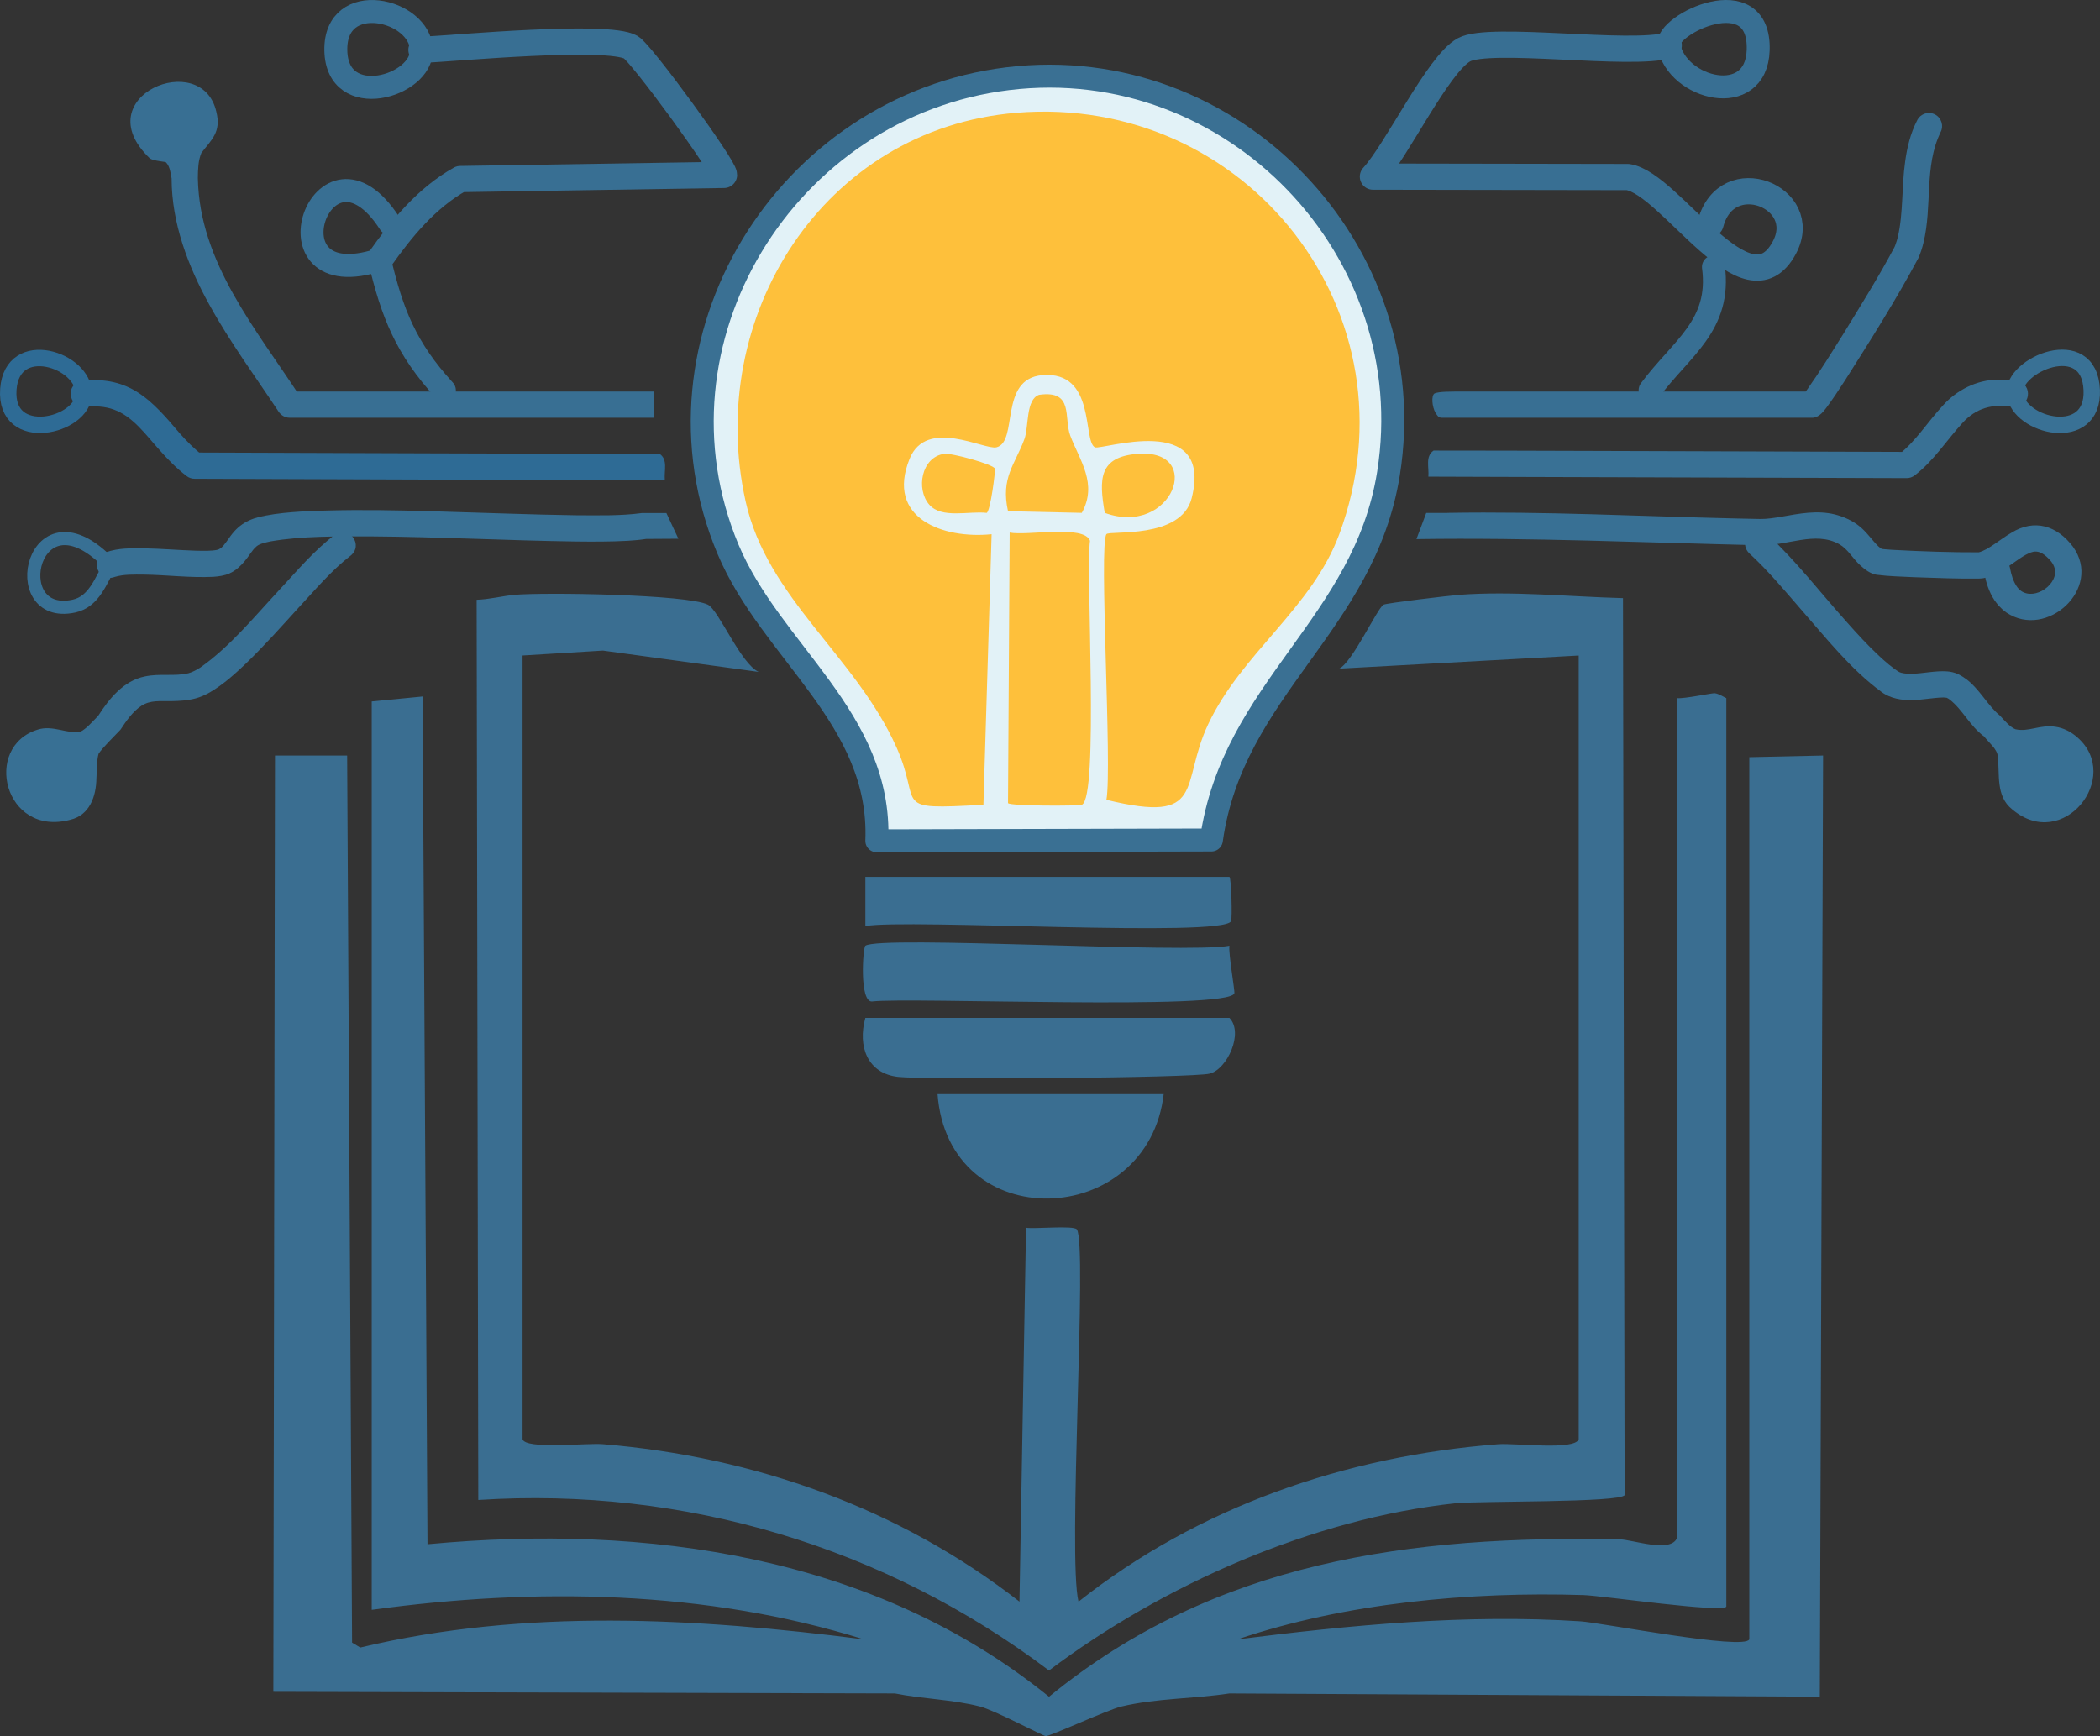 <?xml version="1.0" encoding="UTF-8"?>
<svg id="Layer_2" data-name="Layer 2" xmlns="http://www.w3.org/2000/svg" viewBox="0 0 1020 843.38"><rect x="0" y="0" width="1020" height="843.38" fill="#333333" stroke="none"/>
  <defs>
    <style>
      .cls-1 {
        fill: #2e6b95;
      }

      .cls-2 {
        stroke: #387094;
        stroke-width: 6.37px;
      }

      .cls-2, .cls-3, .cls-4, .cls-5, .cls-6 {
        fill: none;
      }

      .cls-2, .cls-3, .cls-4, .cls-5, .cls-6, .cls-7 {
        stroke-linecap: round;
        stroke-linejoin: round;
      }

      .cls-8 {
        fill: #386f93;
      }

      .cls-3 {
        stroke: #397195;
      }

      .cls-3, .cls-6 {
        stroke-width: 7.97px;
      }

      .cls-9 {
        fill: #387094;
      }

      .cls-10 {
        fill: #397195;
      }

      .cls-11 {
        fill: #3a6e91;
      }

      .cls-4, .cls-5 {
        stroke: #386f93;
      }

      .cls-4, .cls-7 {
        stroke-width: 11.15px;
      }

      .cls-5 {
        stroke-width: 12.74px;
      }

      .cls-6 {
        stroke: #2e6b95;
      }

      .cls-12 {
        fill: #fec03b;
      }

      .cls-7 {
        fill: #e2f2f7;
        stroke: #3a7093;
      }
    </style>
  </defs>
  <g id="Layer_1-2" data-name="Layer 1">
    <g id="Generative_Object" data-name="Generative Object">
      <g>
        <g>
          <path class="cls-11" d="M832.92,336.77c2.09.31,3.72,1.52,5.58,2.39v441.29c-1.27,3.28-60.38-5.29-69.3-5.58-55.25-1.74-115.88,3.8-168.07,21.51,54.75-6.94,111.04-12.38,166.48-8.76,10.3.67,79.63,14.23,82.05,8.76v-428.55l35.84-.8-1.59,457.22-286.76-1.59c-17.36,2.66-35.41,2.27-52.57,6.37-6.8,1.63-34.69,14.56-36.64,14.34-1.74-.2-24.69-12.49-31.86-14.34-13.49-3.48-27.81-3.63-41.42-6.37l-301.89-.8.8-454.83h35.05l2.39,430.94,3.98,2.39c80.13-19.18,163.57-14.36,244.54-3.98-76.73-23.99-159.64-25.24-238.97-14.34v-441.29l24.69-2.39,2.39,411.82c106.57-10.03,217.17,5.44,301.89,74.08,80.63-66.02,175.69-78.53,277.2-76.47,6.41.13,24.89,6.93,27.88-.8v-407.84c3.3.41,17.19-2.56,18.32-2.39Z"/>
          <path class="cls-11" d="M249.84,288.97c13.97-1.31,83.86-.28,93.99,4.78,5.31,2.65,15.93,28.72,24.69,32.66l-75.67-10.36-39.03,2.39v380.75c1.53,5.04,31.13,1.73,39.03,2.39,73.57,6.11,144.03,31.01,202.32,76.47l3.19-181.61c4.04.67,23.25-1.24,24.69.8,5.23,7.37-4.56,159.34.8,180.82,58.22-46.14,130.05-70.81,203.92-76.47,8.28-.63,37,3.12,39.03-2.39v-380.75l-116.3,6.37c6.49-3.2,18.55-29.55,21.51-31.07,1.64-.84,32.35-4.45,36.64-4.78,25.68-1.97,53.87.91,79.66,1.59l.8,435.72c-1.67,3.75-71.23,2.83-82.05,3.98-69.25,7.37-142.39,39.64-197.55,81.25-79.5-59.98-177.05-89.35-277.2-82.84l-.8-437.31c6.04-.16,12.46-1.84,18.32-2.39Z"/>
        </g>
        <g>
          <path class="cls-11" d="M420.31,459.44c7.21-5.11,155.64,3.93,176.84,0-.55,3.79,2.72,21.99,2.39,23.1-2.52,8.43-157.76,1.82-176.04,3.98-6.18.25-4.38-26.23-3.19-27.08Z"/>
          <path class="cls-11" d="M420.31,494.49h176.84c7.07,7.24-1.08,24.93-9.56,27.08-8.45,2.15-138.32,3.04-151.35,1.59-14.84-1.65-19.78-14.74-15.93-28.68Z"/>
          <path class="cls-11" d="M455.35,531.13h109.92c-7.39,66.21-104.93,70.12-109.92,0Z"/>
          <path class="cls-11" d="M420.31,425.98h176.84c.93.66,1.43,20.08.8,21.51-3.6,8.12-157.56-1.25-177.63,2.39v-23.9Z"/>
          <g>
            <path class="cls-7" d="M489.61,38.22c109.2-13.3,202.07,83.51,184.8,191.81-11.76,73.75-75.72,104.59-86.02,178.03l-162.51.4c2.39-59.56-51.4-91.77-72.33-141.79-42.25-100.96,27.84-215.27,136.05-228.45Z"/>
            <g>
              <path class="cls-12" d="M493.59,54.79c111.96-9.24,196.42,97.82,156.92,204.71-13.31,36.02-47.44,57.79-63.72,92.4-13.84,29.42-.5,48.56-49.39,36.64,2.86-15.68-3.73-123.78,0-129.04,1.38-1.95,36.32,2.71,41.42-17.52,10.67-42.36-43.96-23.14-47-24.69-6.05-3.09.66-37.15-25.49-35.05-21.34,1.72-11.55,32.28-22.3,35.05-5.8,1.49-34.03-14.64-42.22,5.58-11.71,28.9,16.26,39.06,39.83,36.64l-3.98,131.43c-45.76,2.55-29.4.74-42.22-27.88-19.89-44.43-62.76-72.23-73.28-119.48-19.96-89.65,37.83-181.06,131.43-188.78Z"/>
              <path class="cls-12" d="M490.4,258.71c8.79,1.69,36.06-3.95,39.03,3.98-2.12,15.36,4.41,125.05-3.98,128.25-1.68.64-34.81.67-35.84-.8l.8-131.43Z"/>
              <path class="cls-12" d="M504.74,191.79c17.06-2.41,11.82,11.21,15.13,19.91,4.6,12.09,13.38,23.28,5.58,37.44l-35.84-.8c-3.66-16.35,3.45-22.74,7.97-35.05,2.19-5.96.56-19.32,7.17-21.51Z"/>
              <path class="cls-12" d="M552.53,220.47c32.88-2.57,16.88,40.59-15.93,28.68-2.83-16.36-2.97-27.2,15.93-28.68Z"/>
              <path class="cls-12" d="M458.54,220.47c3.62-.53,24.01,5.12,24.69,7.17.35,1.04-2.17,20.7-3.98,21.51-8.63-.99-21.82,2.94-27.88-3.98-6.59-7.53-3.84-23.09,7.17-24.69Z"/>
            </g>
          </g>
        </g>
      </g>
      <g>
        <path class="cls-3" d="M978.64,191.33c1.81,15.93,38.38,24.6,37.35-1.81-1.1-28.39-38.96-12.28-37.35,1.81Z"/>
        <path class="cls-10" d="M977.71,197.63c-9.88-1.54-17.86.44-24.67,8-7.3,7.98-13.83,18.24-22.97,25.26-1.17.93-2.58,1.38-3.97,1.38l-208.7-.64c-14.59-.05-23.62-.08-23.62-.08.39-4.65-1.61-9.81,2.53-12.66,2.86-.13,220.13.64,229.82.64,0,0-3.97,1.38-3.97,1.38,8.55-6.71,13.9-15.72,21.64-24.04,6.55-7.31,16.34-12.36,26.32-12.4,3.25-.1,6.39.15,9.45.57,8.35,1.46,6.62,13.61-1.86,12.61h0Z"/>
        <path class="cls-9" d="M702.97,249.15c47-.78,93.65,1.66,140.49,2.73,0,0,11.64.24,11.64.24,3.13.03,6.67-.5,10.42-1.15,8.24-1.43,16.99-3.22,25.76-1.05,4.17,1.08,8.25,2.87,11.65,5.55,3.67,2.85,6.4,7.01,9.38,9.91.76.7,1.38,1.18,2.19,1.59.02.01.04.02-.08-.04-.25-.12-.52-.22-.79-.29.77.11,4.11.38,5.48.46,13.53.76,29.59,1.28,41.98,1.21,4.63-1.09,10.58-6.47,15.84-9.48,11.25-6.96,22.24-3.47,29.96,6.79,14.53,20.26-12.79,45.16-32.38,31.93-1.33-.89-2.76-2.28-3.86-3.45-.34-.44-1.45-1.88-1.81-2.36-2.88-4.34-4.22-8.94-5.05-13.34-.65-3.46,1.63-6.79,5.09-7.44,3.46-.65,6.79,1.63,7.44,5.09.58,3.26,1.61,6.36,3.08,8.56,5.13,8.2,17.87,2.05,18.82-6.16.14-2.24-.84-4.49-2.33-6.15-2.2-2.52-5.27-5.19-8.78-4.13-3.83.98-9.12,5.48-13.24,8.06-2.82,1.83-6.34,3.69-9.89,4.51-.63.2-1.97.3-2.68.31-10.43.14-20.77-.28-31.15-.64-6.21-.31-12.43-.4-18.68-1.21-3.01-.46-5.72-2.59-7.86-4.52-3.92-3.55-5.96-7.86-10.25-10.31-11.61-6.55-25.44.9-38.43.51-55.47-1.25-111.65-3.82-166.95-2.99,1.03-2.62,3.45-9.29,4.77-12.72,2.09,0,7.58,0,10.25,0h0Z"/>
        <path class="cls-9" d="M858.31,259.42c14.19,13.19,25.72,28.32,38.53,42.6,5.16,5.82,10.29,11.44,15.89,16.65,2.73,2.57,6.62,5.94,9.59,7.72,1.26.7,3.64.99,6.27.93,5.21-.08,11.63-1.58,17.16-1.16,1.74.1,3.69.59,5.38,1.34,1.28.64,2.7,1.53,3.85,2.37,6.5,4.82,10.56,13.01,16.37,17.72,2.02,2.17,5.02,5.71,7.58,6.67,6.41,1.48,11.97-2.4,19.5-1.19,3.81.53,7.52,2.42,10.65,5.21,21.86,19.19-7.02,55.89-31.79,34.85-8.06-6.45-5.91-17.08-6.94-25.74-.25-3.45-4.31-6.62-6.62-9.58-7.14-5.34-10.28-12.89-16.76-17.99-.43-.32-.91-.59-1.36-.83,0,0-.02.02-.02.02-.01,0-.02,0-.03,0,.05-.03-.17-.04-.31-.06-.21-.06-1.01-.11-1.3-.12-5.15.1-9.55,1.14-15.09,1.25-5.06.22-10.97-.85-15.01-3.96-15.06-11.07-26.81-26.11-39.01-39.99-8.06-9.3-16.15-19.03-25.09-27.23-6.04-5.81,2.05-14.92,8.55-9.45h0Z"/>
        <path class="cls-5" d="M810.52,21.98c-18.42,5.48-86.99-4.66-99.47,2.22-12.61,6.95-32.62,49.07-44.2,61.6l123.85.21c20.81,3.11,57.93,68.05,75.98,34.29,13.14-24.58-28.08-41.11-35.84-11.68"/>
        <path class="cls-4" d="M832.24,129.67c3.73,28.51-15.5,39.33-30.76,59.85"/>
        <path class="cls-8" d="M942.53,64.32c-8.03,16.49-3.88,35.71-8.3,53.69-.57,2.39-1.41,5.06-2.44,7.33-10.92,20.46-23.27,39.92-35.66,59.47-2.95,4.53-5.92,9.12-9.2,13.48-.64.81-1.29,1.63-2.1,2.45-1.32,1.27-3.06,2.34-4.92,2.2,0,0-172.06,0-172.06,0-1.7,0-4.32,0-6,0-2.97.09-3.05-.1-4.53-2.24-1.8-3.16-2.21-8.52-.55-9.57,2.46-1.02,7.92-.83,11.08-.93h172.06l-3.13.82c-.33.15-.64.37-.88.63,0-.01.09-.12.14-.17.51-.56,1.25-1.59,1.73-2.24,6.21-8.77,11.89-17.97,17.61-27.11,8.45-13.81,17.09-27.6,24.67-41.83,0,0,.22-.45.22-.45.17-.36.3-.67.44-1.13.35-.99.92-2.69,1.13-3.76,2.66-11.52,1.77-24.36,3.54-36.6.91-6.58,2.48-13.48,5.89-20.05,1.62-3.12,5.47-4.34,8.59-2.71,3.17,1.64,4.36,5.58,2.65,8.71h0Z"/>
        <path class="cls-4" d="M810.52,21.98c3.92,21.43,42.53,31.02,43.45,2.39,1.12-34.81-45.3-12.51-43.45-2.39Z"/>
        <path class="cls-1" d="M40.04,184.94c23.08-2.35,33.66,9.5,47.13,25.42,3.59,4.06,7.22,7.74,11.21,10.78,0,0-3.84-1.31-3.84-1.31,28.64.08,201.12.76,225.84.64,4.12,2.84,2.14,7.97,2.52,12.6-8.84.02-30.77.12-42.01.15l-186.39-.64c-1.44,0-2.78-.49-3.84-1.31-4.93-3.76-9.17-8.13-13-12.45-6.95-7.66-13.03-16.52-22.5-19.9-4.19-1.51-8.94-1.79-13.87-1.3-8.39.53-9.65-11.55-1.23-12.68h0Z"/>
        <path class="cls-4" d="M189.37,108.63c-32.62-50.74-63.22,36.66-5.04,17.54"/>
        <path class="cls-5" d="M204.71,24.25c17.09-.86,90.31-7.77,101.69-1.32,5.15,2.92,45.44,58.19,45.27,62.03l-128.11,2.02c-16.5,9.27-28.54,24.07-39.23,39.21"/>
        <path class="cls-4" d="M184.33,126.18c6.11,25.96,12.88,43.11,31.51,63.43"/>
        <path class="cls-8" d="M96.11,86.62c.78,40.94,28.31,73.28,49.92,106.44,0,0-5.32-2.86-5.32-2.86h176.83s0,12.74,0,12.74c0,0-6.37,0-6.37,0h-170.46c-2.21,0-4.17-1.16-5.32-2.86-11.18-16.9-23.53-33.58-33.71-52.06-10.32-18.67-18.29-39.54-18.33-61.35-.43-2.53-.85-5.71-2.57-7.64-.3-.29-.28-.29-.74-.36-2.14-.35-6.19-.75-7.39-1.85-31.17-29.97,25.42-53.35,32.41-22.59,2.53,10.02-2.4,13.67-7.24,20.06-1.56,3.68-1.66,7.87-1.72,12.33h0Z"/>
        <path class="cls-4" d="M204.71,24.25c-.52-19.92-42.09-29.49-41.59.19s42.05,17.63,41.59-.19Z"/>
        <path class="cls-9" d="M170.12,270.06c-9.27,7.17-17.06,16.52-25.12,25.17-8.28,9.11-16.52,18.37-25.64,27.19-5.14,4.89-10.84,10.08-17.43,13.93-2.12,1.19-4.42,2.27-6.8,2.9-3.89,1.06-8.17,1.31-11.89,1.35-5.67.1-10.04-.58-14.51,2.23-4.3,2.82-7.43,7.44-10.24,11.68-2.94,3.12-8.75,8.73-10.62,11.68-.94,3.46-.76,7.38-1.04,11.98-.13,8.65-3.25,17.8-12.6,20.03-32.21,8.63-42.8-35.52-15.88-43.77,7.34-2.36,14.59,2.36,20.72,1.01,2.67-1.17,6.25-5.31,8.64-7.72,5.35-8.35,12.39-17.07,22.63-19.1,7.4-1.58,14.37.07,21.19-1.56,1.96-.51,4.04-1.69,5.76-2.77,14.42-10.15,26.04-24.48,38.27-37.6,8.69-9.34,16.8-19.1,27.12-26.96,6.99-4.71,14.2,5.12,7.44,10.35h0Z"/>
        <path class="cls-9" d="M51.2,268.33c6.88-2.28,12.31-1.94,18.88-1.96,8.51.17,16.65.88,24.98,1.15,3.67.05,7.57.26,10.88-.5,2.28-1.05,3.06-2.57,5.31-5.6,4.34-6.45,9.49-9.49,17.6-10.92,5.99-1.16,11.67-1.62,17.36-2,33.53-1.73,66.96.11,100.33,1,11.07.34,22.12.67,33.13.81,10.66.03,21.61.35,32.09-1.07,3.13,0,9.43,0,11.92,0,1.51,3.41,4.76,10.08,5.82,12.47-3.26.06-11.42.07-15.67.1-3.13.49-6.04.72-8.93.9-8.48.47-16.96.43-25.39.34-33.25-.48-66.57-2.25-99.7-2.48-16.15.05-32.73-.27-48.46,2.44-2.24.51-5.08,1.01-6.75,2.4-1.21,1.04-1.92,2.01-3.01,3.51-2.47,3.61-5.76,7.74-10.14,9.65-2.37,1.09-5.54,1.49-7.82,1.64-11.37.54-22.61-.92-33.78-1.08-4.72-.01-9.7-.21-14.07,1.12-8.06,2.97-12.64-8.64-4.56-11.9h0Z"/>
        <path class="cls-2" d="M53.48,274.28c-37.63-39.75-51.93,27.54-17.59,20.16,9.9-2.13,13.15-12.59,17.59-20.16Z"/>
        <path class="cls-6" d="M40.7,191.27c.18-16.53-34.76-27.96-36.64-2.2-1.97,27.09,36.47,18.09,36.64,2.2Z"/>
      </g>
    </g>
  </g>
</svg>